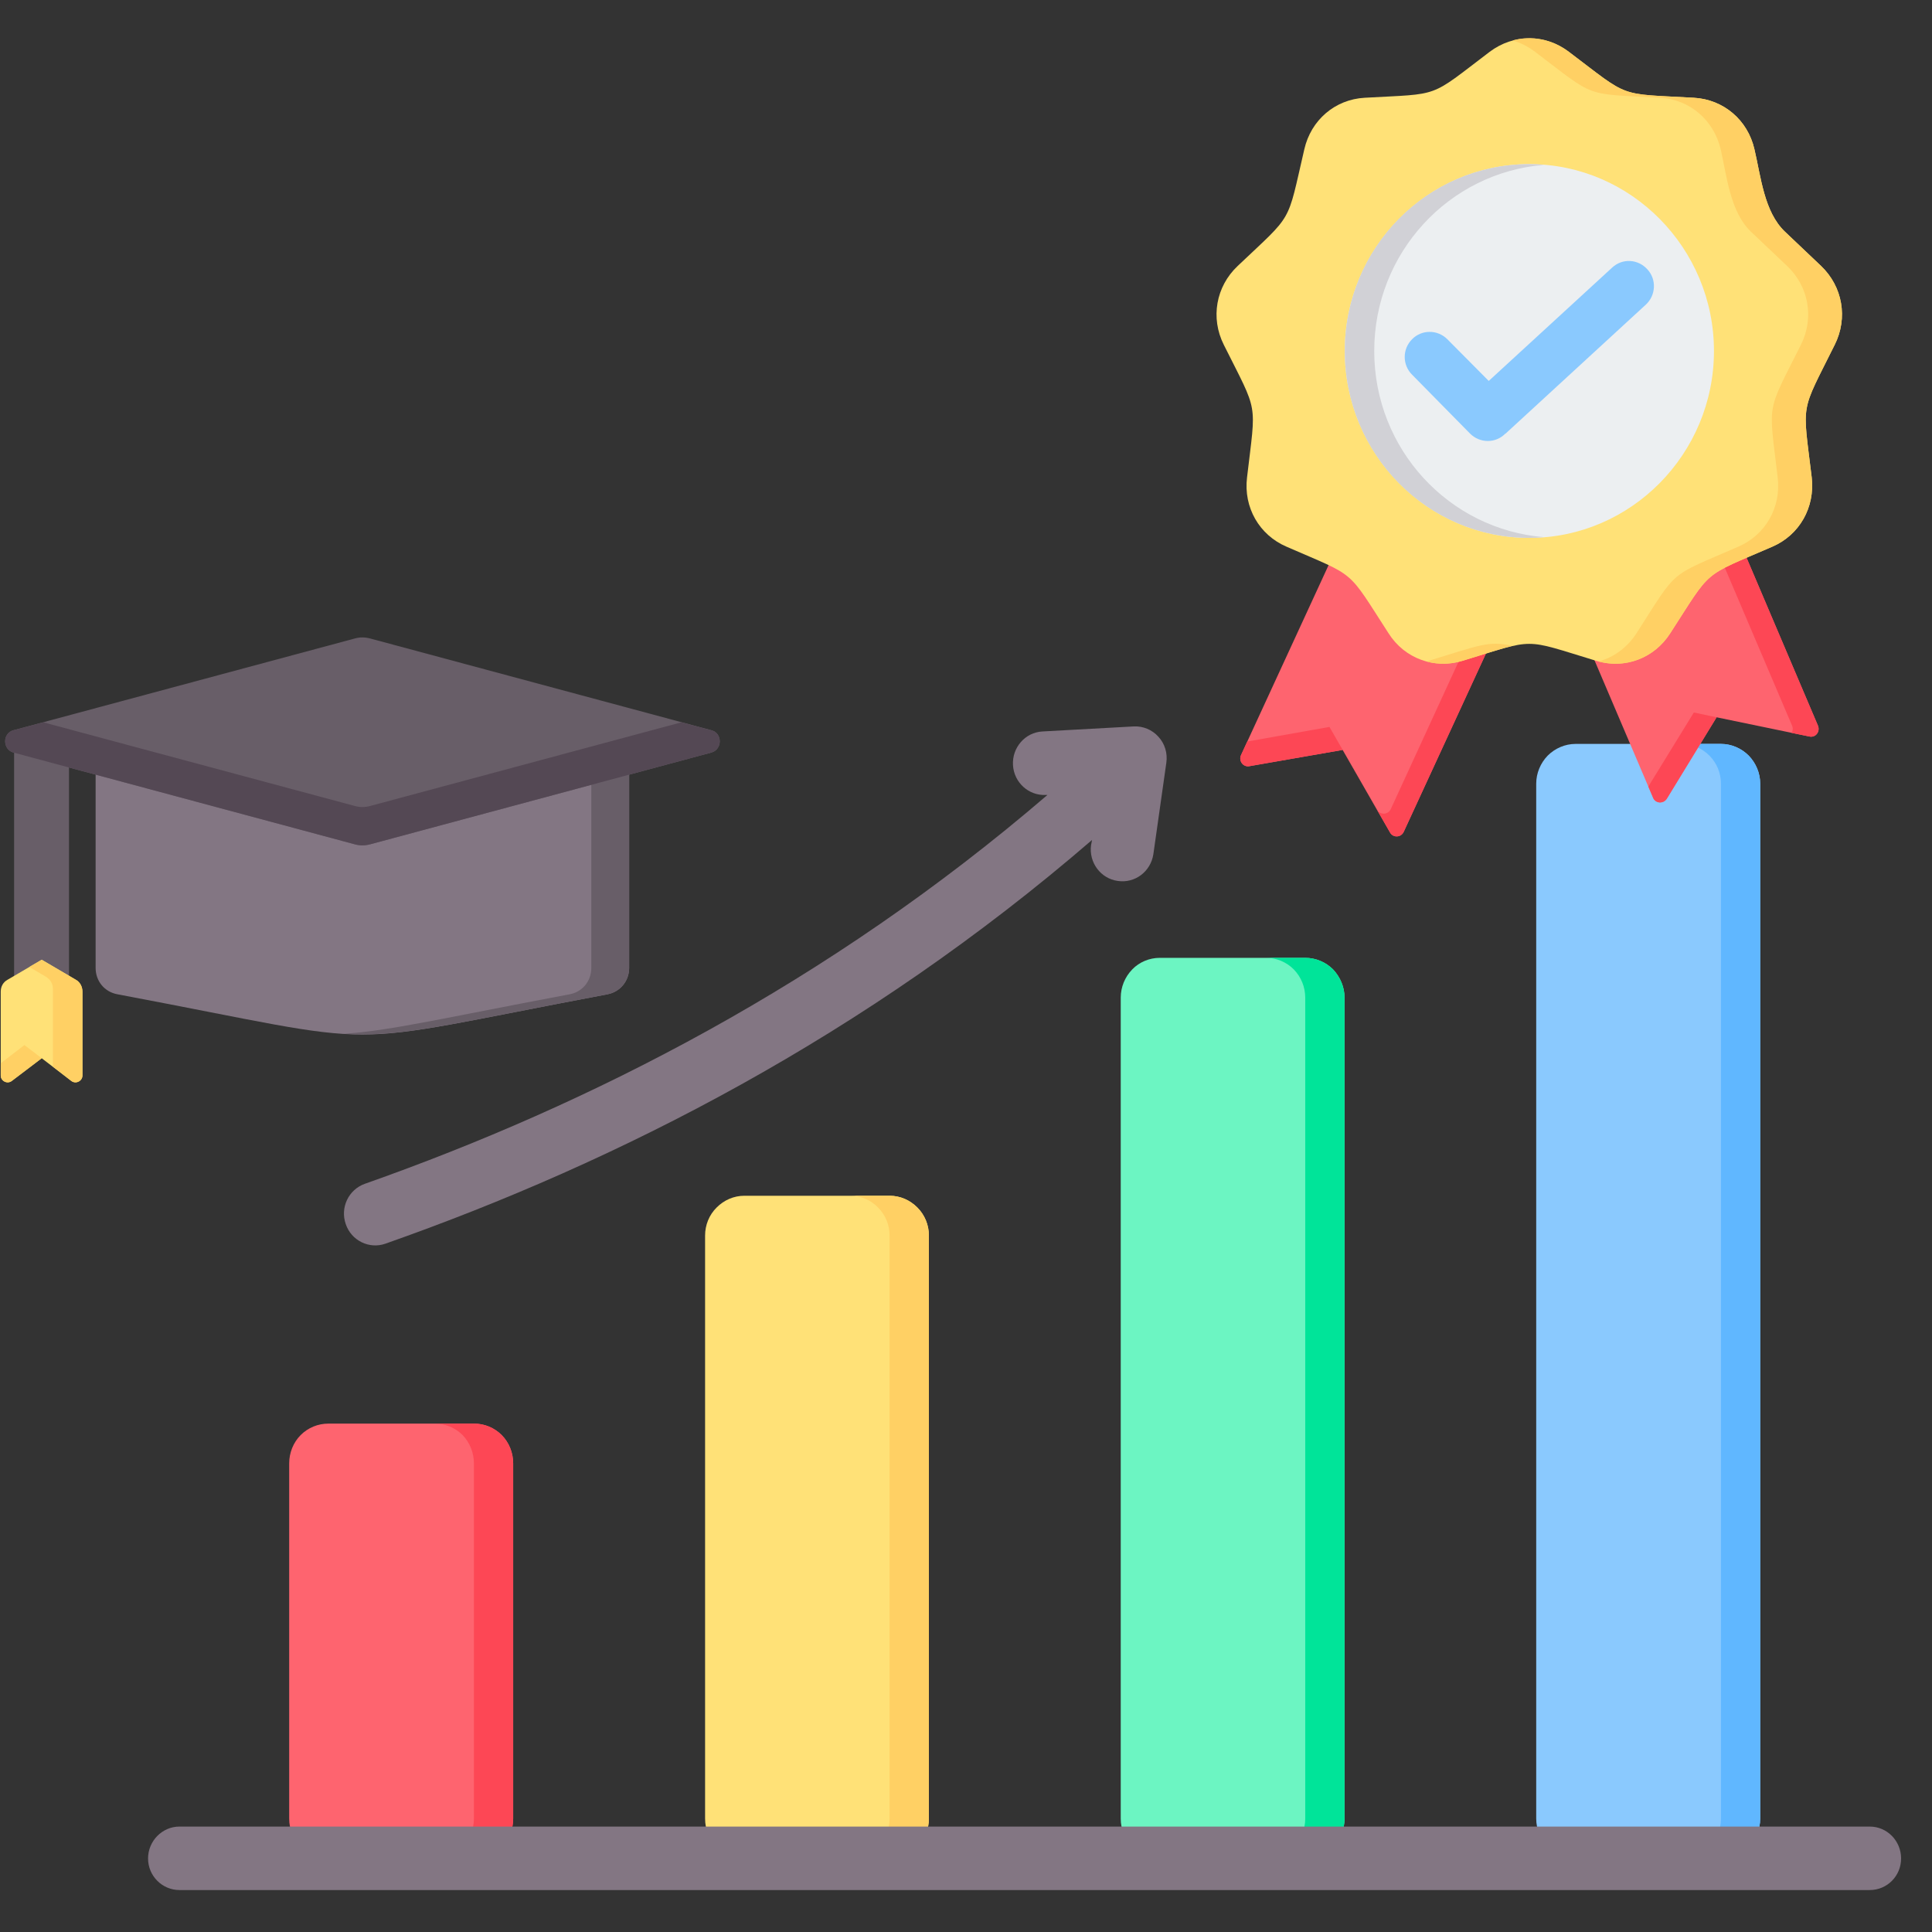 <svg version="1.2" preserveAspectRatio="xMidYMid meet" height="42" viewBox="0 0 31.5 31.5" zoomAndPan="magnify" width="42" xmlns:xlink="http://www.w3.org/1999/xlink" xmlns="http://www.w3.org/2000/svg"><rect x="0" y="0" width="31.5" height="31.5" fill="#333333" stroke="none"/><defs><clipPath id="0b4f42d4d7"><path d="M 18 15 L 22 15 L 22 30.82 L 18 30.82 Z M 18 15"></path></clipPath><clipPath id="6685e30986"><path d="M 20 15 L 22 15 L 22 30.82 L 20 30.82 Z M 20 15"></path></clipPath><clipPath id="710ed7708b"><path d="M 11 19 L 16 19 L 16 30.82 L 11 30.82 Z M 11 19"></path></clipPath><clipPath id="14e2943260"><path d="M 13 19 L 16 19 L 16 30.82 L 13 30.82 Z M 13 19"></path></clipPath><clipPath id="f5f3df5464"><path d="M 25 12 L 29 12 L 29 30.82 L 25 30.82 Z M 25 12"></path></clipPath><clipPath id="869e10c82e"><path d="M 27 12 L 29 12 L 29 30.82 L 27 30.82 Z M 27 12"></path></clipPath><clipPath id="be203bd901"><path d="M 4 23 L 9 23 L 9 30.82 L 4 30.82 Z M 4 23"></path></clipPath><clipPath id="c820bab2a3"><path d="M 7 23 L 9 23 L 9 30.82 L 7 30.82 Z M 7 23"></path></clipPath><clipPath id="beabe94247"><path d="M 2 29 L 31 29 L 31 30.82 L 2 30.82 Z M 2 29"></path></clipPath><clipPath id="226009e055"><path d="M 19 0.551 L 31 0.551 L 31 11 L 19 11 Z M 19 0.551"></path></clipPath><clipPath id="e6bf64aa3f"><path d="M 23 0.551 L 31 0.551 L 31 11 L 23 11 Z M 23 0.551"></path></clipPath></defs><g id="33a7e9eb32"><g clip-path="url(#0b4f42d4d7)" clip-rule="nonzero"><path d="M 21.922 16.266 C 21.922 16.094 21.852 15.93 21.734 15.805 C 21.613 15.684 21.449 15.617 21.281 15.617 C 20.617 15.617 19.578 15.617 18.91 15.617 C 18.742 15.617 18.578 15.684 18.461 15.805 C 18.34 15.93 18.273 16.094 18.273 16.266 C 18.273 18.691 18.273 27.227 18.273 29.652 C 18.273 29.824 18.34 29.988 18.461 30.109 C 18.578 30.23 18.742 30.301 18.91 30.301 C 19.578 30.301 20.617 30.301 21.281 30.301 C 21.449 30.301 21.613 30.23 21.734 30.109 C 21.852 29.988 21.922 29.824 21.922 29.652 C 21.922 27.227 21.922 18.691 21.922 16.266 Z M 21.922 16.266" style="stroke:none;fill-rule:evenodd;fill:#6cf5c2;fill-opacity:1;"></path></g><g clip-path="url(#6685e30986)" clip-rule="nonzero"><path d="M 20.641 30.301 C 20.812 30.301 20.973 30.23 21.094 30.109 C 21.215 29.988 21.281 29.824 21.281 29.652 L 21.281 16.266 C 21.281 16.094 21.215 15.93 21.094 15.805 C 20.973 15.684 20.812 15.617 20.641 15.617 L 21.281 15.617 C 21.449 15.617 21.613 15.684 21.734 15.805 C 21.852 15.93 21.922 16.094 21.922 16.266 L 21.922 29.652 C 21.922 29.824 21.852 29.988 21.734 30.109 C 21.613 30.23 21.449 30.301 21.281 30.301 Z M 20.641 30.301" style="stroke:none;fill-rule:evenodd;fill:#00e499;fill-opacity:1;"></path></g><g clip-path="url(#710ed7708b)" clip-rule="nonzero"><path d="M 15.145 20.145 C 15.145 19.973 15.078 19.809 14.957 19.688 C 14.836 19.566 14.676 19.496 14.504 19.496 L 12.137 19.496 C 11.965 19.496 11.805 19.566 11.684 19.688 C 11.562 19.809 11.496 19.973 11.496 20.145 C 11.496 23.504 11.496 26.297 11.496 29.652 C 11.496 29.824 11.562 29.988 11.684 30.109 C 11.805 30.23 11.965 30.301 12.137 30.301 L 14.504 30.301 C 14.676 30.301 14.836 30.23 14.957 30.109 C 15.078 29.988 15.145 29.824 15.145 29.652 Z M 15.145 20.145" style="stroke:none;fill-rule:evenodd;fill:#ffe177;fill-opacity:1;"></path></g><g clip-path="url(#14e2943260)" clip-rule="nonzero"><path d="M 13.867 30.301 C 14.035 30.301 14.199 30.23 14.316 30.109 C 14.438 29.988 14.504 29.824 14.504 29.652 L 14.504 20.145 C 14.504 19.973 14.438 19.809 14.316 19.688 C 14.199 19.566 14.035 19.496 13.867 19.496 L 14.504 19.496 C 14.676 19.496 14.836 19.566 14.957 19.688 C 15.078 19.809 15.145 19.973 15.145 20.145 L 15.145 29.652 C 15.145 29.824 15.078 29.988 14.957 30.109 C 14.836 30.23 14.676 30.301 14.504 30.301 Z M 13.867 30.301" style="stroke:none;fill-rule:evenodd;fill:#ffd064;fill-opacity:1;"></path></g><g clip-path="url(#f5f3df5464)" clip-rule="nonzero"><path d="M 25.047 12.777 C 25.047 12.605 25.117 12.441 25.234 12.32 C 25.355 12.199 25.52 12.129 25.688 12.129 C 26.355 12.129 27.391 12.129 28.059 12.129 C 28.227 12.129 28.391 12.199 28.512 12.32 C 28.629 12.441 28.699 12.605 28.699 12.777 C 28.699 15.602 28.699 26.828 28.699 29.652 C 28.699 29.824 28.629 29.988 28.512 30.109 C 28.391 30.23 28.227 30.301 28.059 30.301 C 27.391 30.301 26.355 30.301 25.688 30.301 C 25.52 30.301 25.355 30.23 25.234 30.109 C 25.117 29.988 25.047 29.824 25.047 29.652 C 25.047 26.828 25.047 15.602 25.047 12.777 Z M 25.047 12.777" style="stroke:none;fill-rule:evenodd;fill:#8ac9fe;fill-opacity:1;"></path></g><g clip-path="url(#869e10c82e)" clip-rule="nonzero"><path d="M 27.418 12.129 L 28.059 12.129 C 28.227 12.129 28.391 12.199 28.512 12.32 C 28.629 12.441 28.699 12.605 28.699 12.777 L 28.699 29.652 C 28.699 29.824 28.629 29.988 28.512 30.109 C 28.391 30.23 28.227 30.301 28.059 30.301 L 27.418 30.301 C 27.59 30.301 27.75 30.23 27.871 30.109 C 27.992 29.988 28.059 29.824 28.059 29.652 L 28.059 12.777 C 28.059 12.605 27.992 12.441 27.871 12.32 C 27.75 12.199 27.59 12.129 27.418 12.129 Z M 27.418 12.129" style="stroke:none;fill-rule:evenodd;fill:#60b7ff;fill-opacity:1;"></path></g><g clip-path="url(#be203bd901)" clip-rule="nonzero"><path d="M 4.715 23.859 C 4.715 23.688 4.781 23.52 4.902 23.398 C 5.023 23.277 5.184 23.211 5.355 23.211 C 6.02 23.211 7.062 23.211 7.727 23.211 C 7.898 23.211 8.059 23.277 8.18 23.398 C 8.301 23.52 8.367 23.688 8.367 23.859 C 8.367 25.207 8.367 28.305 8.367 29.652 C 8.367 29.824 8.301 29.988 8.18 30.109 C 8.059 30.23 7.898 30.301 7.727 30.301 C 7.062 30.301 6.02 30.301 5.355 30.301 C 5.184 30.301 5.023 30.23 4.902 30.109 C 4.781 29.988 4.715 29.824 4.715 29.652 C 4.715 28.305 4.715 25.207 4.715 23.859 Z M 4.715 23.859" style="stroke:none;fill-rule:evenodd;fill:#fe646f;fill-opacity:1;"></path></g><g clip-path="url(#c820bab2a3)" clip-rule="nonzero"><path d="M 7.09 23.211 L 7.727 23.211 C 7.898 23.211 8.059 23.277 8.18 23.398 C 8.301 23.52 8.367 23.688 8.367 23.859 L 8.367 29.652 C 8.367 29.824 8.301 29.988 8.18 30.109 C 8.059 30.23 7.898 30.301 7.727 30.301 L 7.09 30.301 C 7.258 30.301 7.422 30.23 7.543 30.109 C 7.66 29.988 7.727 29.824 7.727 29.652 L 7.727 23.859 C 7.727 23.688 7.66 23.52 7.543 23.398 C 7.422 23.277 7.258 23.211 7.09 23.211 Z M 7.09 23.211" style="stroke:none;fill-rule:evenodd;fill:#fd4755;fill-opacity:1;"></path></g><g clip-path="url(#beabe94247)" clip-rule="nonzero"><path d="M 2.926 30.816 C 2.645 30.816 2.414 30.586 2.414 30.301 C 2.414 30.016 2.645 29.781 2.926 29.781 L 30.484 29.781 C 30.77 29.781 30.996 30.016 30.996 30.301 C 30.996 30.586 30.77 30.816 30.484 30.816 Z M 2.926 30.816" style="stroke:none;fill-rule:evenodd;fill:#837683;fill-opacity:1;"></path></g><path d="M 28.043 8.074 L 25.691 10.047 L 26.953 13.008 C 26.992 13.102 27.121 13.109 27.176 13.023 L 27.988 11.695 L 29.5 12.008 C 29.602 12.031 29.68 11.93 29.641 11.832 Z M 28.043 8.074" style="stroke:none;fill-rule:evenodd;fill:#fe646f;fill-opacity:1;"></path><path d="M 28.043 8.074 L 27.73 8.336 L 29.219 11.832 C 29.238 11.875 29.23 11.918 29.211 11.949 L 29.5 12.008 C 29.602 12.031 29.68 11.93 29.641 11.832 Z M 26.875 12.824 L 26.953 13.008 C 26.992 13.102 27.121 13.109 27.176 13.023 L 27.988 11.695 L 27.617 11.617 Z M 26.875 12.824" style="stroke:none;fill-rule:evenodd;fill:#fd4755;fill-opacity:1;"></path><path d="M 24.578 9.895 L 22.887 13.562 C 22.844 13.656 22.715 13.664 22.664 13.574 L 21.891 12.227 L 20.371 12.492 C 20.27 12.512 20.191 12.406 20.234 12.312 L 21.906 8.684 Z M 24.578 9.895" style="stroke:none;fill-rule:evenodd;fill:#fe646f;fill-opacity:1;"></path><path d="M 24.578 9.895 L 22.887 13.562 C 22.844 13.656 22.715 13.664 22.664 13.574 L 21.891 12.227 L 20.371 12.492 C 20.27 12.512 20.191 12.406 20.234 12.312 L 20.336 12.09 L 21.676 11.852 L 22.453 13.203 C 22.504 13.293 22.633 13.285 22.676 13.191 L 24.258 9.75 Z M 24.578 9.895" style="stroke:none;fill-rule:evenodd;fill:#fd4755;fill-opacity:1;"></path><g clip-path="url(#226009e055)" clip-rule="nonzero"><path d="M 25.578 0.844 C 26.59 1.609 26.359 1.523 27.617 1.594 C 28.102 1.621 28.496 1.957 28.605 2.434 C 28.711 2.883 28.762 3.453 29.102 3.777 L 29.691 4.336 C 30.043 4.672 30.133 5.184 29.914 5.621 C 29.348 6.762 29.387 6.52 29.539 7.785 C 29.594 8.273 29.34 8.723 28.895 8.914 C 27.734 9.418 27.922 9.258 27.23 10.328 C 26.965 10.738 26.484 10.914 26.02 10.773 C 24.812 10.406 25.055 10.406 23.848 10.773 C 23.387 10.914 22.902 10.738 22.641 10.328 C 21.949 9.258 22.133 9.418 20.977 8.914 C 20.531 8.723 20.273 8.273 20.332 7.785 C 20.48 6.52 20.523 6.762 19.953 5.621 C 19.734 5.184 19.824 4.672 20.18 4.336 C 21.098 3.465 20.977 3.676 21.266 2.434 C 21.375 1.957 21.766 1.621 22.25 1.594 C 23.508 1.523 23.281 1.609 24.289 0.844 C 24.68 0.551 25.191 0.551 25.578 0.844 Z M 25.578 0.844" style="stroke:none;fill-rule:evenodd;fill:#ffe177;fill-opacity:1;"></path></g><g clip-path="url(#e6bf64aa3f)" clip-rule="nonzero"><path d="M 25.578 0.844 C 26.59 1.609 26.359 1.523 27.617 1.594 C 28.102 1.621 28.496 1.957 28.605 2.434 C 28.711 2.883 28.762 3.453 29.102 3.777 L 29.691 4.336 C 30.043 4.672 30.133 5.184 29.914 5.621 C 29.348 6.762 29.387 6.52 29.539 7.785 C 29.594 8.273 29.34 8.723 28.895 8.914 C 27.734 9.418 27.922 9.258 27.23 10.328 C 26.973 10.727 26.512 10.906 26.062 10.785 C 26.309 10.719 26.527 10.562 26.68 10.328 C 27.367 9.258 27.184 9.418 28.34 8.914 C 28.785 8.723 29.043 8.273 28.984 7.785 C 28.836 6.52 28.793 6.762 29.363 5.621 C 29.582 5.184 29.492 4.672 29.137 4.336 L 28.547 3.777 C 28.211 3.453 28.156 2.883 28.055 2.434 C 27.941 1.957 27.551 1.621 27.066 1.594 C 25.809 1.523 26.035 1.609 25.027 0.844 C 24.914 0.758 24.789 0.695 24.66 0.66 C 24.969 0.574 25.305 0.637 25.578 0.844 Z M 24.66 10.531 C 24.473 10.574 24.234 10.656 23.848 10.773 C 23.648 10.836 23.445 10.836 23.258 10.785 C 23.27 10.781 23.285 10.777 23.297 10.773 C 24.117 10.523 24.27 10.441 24.66 10.531 Z M 24.66 10.531" style="stroke:none;fill-rule:evenodd;fill:#ffd064;fill-opacity:1;"></path></g><path d="M 24.934 8.77 C 26.594 8.77 27.945 7.398 27.945 5.723 C 27.945 4.047 26.594 2.676 24.934 2.676 C 23.277 2.676 21.926 4.047 21.926 5.723 C 21.926 7.398 23.277 8.77 24.934 8.77 Z M 24.934 8.77" style="stroke:none;fill-rule:evenodd;fill:#eceff1;fill-opacity:1;"></path><path d="M 24.934 2.676 C 25.016 2.676 25.094 2.68 25.176 2.688 C 23.625 2.812 22.406 4.121 22.406 5.723 C 22.406 7.324 23.625 8.633 25.176 8.758 C 25.094 8.766 25.016 8.77 24.934 8.77 C 23.273 8.77 21.926 7.406 21.926 5.723 C 21.926 4.039 23.273 2.676 24.934 2.676 Z M 24.934 2.676" style="stroke:none;fill-rule:evenodd;fill:#d1d1d6;fill-opacity:1;"></path><path d="M 23.023 6.109 C 22.863 5.949 22.863 5.691 23.023 5.531 C 23.18 5.371 23.438 5.371 23.598 5.531 L 24.273 6.211 L 26.285 4.363 C 26.453 4.207 26.707 4.223 26.859 4.391 C 27.012 4.555 27 4.816 26.832 4.969 L 24.547 7.07 L 24.543 7.07 C 24.387 7.23 24.129 7.23 23.969 7.07 Z M 23.023 6.109" style="stroke:none;fill-rule:nonzero;fill:#8ac9fe;fill-opacity:1;"></path><path d="M 1.125 16.031 C 1.125 16.281 0.926 16.484 0.68 16.484 C 0.43 16.484 0.23 16.281 0.23 16.031 L 0.23 12.156 L 1.125 12.156 Z M 1.125 16.031" style="stroke:none;fill-rule:nonzero;fill:#685e68;fill-opacity:1;"></path><path d="M 5.91 11.801 L 1.559 11.91 L 1.559 15.781 C 1.559 15.996 1.703 16.172 1.914 16.211 C 6.562 17.086 5.254 17.086 9.906 16.211 C 10.109 16.172 10.258 15.996 10.258 15.781 L 10.258 11.91 Z M 5.91 11.801" style="stroke:none;fill-rule:evenodd;fill:#837683;fill-opacity:1;"></path><path d="M 5.91 11.801 L 5.602 11.809 L 9.641 11.91 L 9.641 15.781 C 9.641 15.996 9.496 16.172 9.289 16.211 C 7.25 16.594 6.355 16.809 5.602 16.855 C 6.562 16.914 7.297 16.703 9.906 16.211 C 10.109 16.172 10.258 15.996 10.258 15.781 L 10.258 11.91 Z M 5.91 11.801" style="stroke:none;fill-rule:evenodd;fill:#685e68;fill-opacity:1;"></path><path d="M 5.785 10.41 L 0.219 11.906 C 0.039 11.953 0.039 12.219 0.219 12.27 L 5.785 13.766 C 5.867 13.789 5.945 13.789 6.035 13.766 L 11.598 12.27 C 11.781 12.219 11.781 11.953 11.598 11.906 L 6.035 10.41 C 5.945 10.387 5.867 10.387 5.785 10.41 Z M 5.785 10.41" style="stroke:none;fill-rule:evenodd;fill:#685e68;fill-opacity:1;"></path><path d="M 0.707 11.777 L 0.219 11.906 C 0.039 11.953 0.039 12.219 0.219 12.27 L 5.785 13.766 C 5.867 13.789 5.945 13.789 6.035 13.766 L 11.598 12.27 C 11.781 12.219 11.781 11.953 11.598 11.906 L 11.109 11.777 L 6.035 13.141 C 5.945 13.164 5.867 13.164 5.785 13.141 Z M 0.707 11.777" style="stroke:none;fill-rule:evenodd;fill:#544854;fill-opacity:1;"></path><path d="M 0.68 15.648 L 0.125 15.973 C 0.051 16.012 0.012 16.086 0.012 16.168 L 0.012 17.535 C 0.012 17.625 0.117 17.68 0.191 17.625 L 0.68 17.254 L 1.164 17.625 C 1.238 17.68 1.344 17.625 1.344 17.535 L 1.344 16.168 C 1.344 16.086 1.305 16.012 1.234 15.973 Z M 0.68 15.648" style="stroke:none;fill-rule:evenodd;fill:#ffe177;fill-opacity:1;"></path><path d="M 0.68 15.648 L 0.477 15.766 L 0.75 15.926 C 0.82 15.969 0.863 16.039 0.863 16.121 L 0.863 17.391 L 1.164 17.625 C 1.238 17.68 1.344 17.625 1.344 17.535 L 1.344 16.168 C 1.344 16.086 1.305 16.012 1.234 15.973 Z M 0.012 17.336 L 0.012 17.535 C 0.012 17.625 0.117 17.68 0.191 17.625 L 0.68 17.254 L 0.398 17.039 Z M 0.012 17.336" style="stroke:none;fill-rule:evenodd;fill:#ffd064;fill-opacity:1;"></path><path d="M 17.805 13.695 C 14.102 16.891 10.09 18.938 6.285 20.277 C 6.02 20.371 5.727 20.227 5.637 19.957 C 5.543 19.688 5.684 19.395 5.949 19.301 C 9.625 18.004 13.5 16.035 17.078 12.961 L 17.055 12.961 C 16.773 12.977 16.531 12.758 16.516 12.473 C 16.5 12.188 16.715 11.941 16.996 11.926 L 18.484 11.844 C 18.637 11.836 18.785 11.898 18.887 12.012 C 18.992 12.125 19.039 12.281 19.016 12.438 L 18.805 13.926 C 18.762 14.211 18.504 14.406 18.223 14.363 C 17.945 14.324 17.75 14.062 17.789 13.777 C 17.789 13.777 17.797 13.746 17.805 13.695 Z M 17.805 13.695" style="stroke:none;fill-rule:evenodd;fill:#837683;fill-opacity:1;"></path></g></svg>